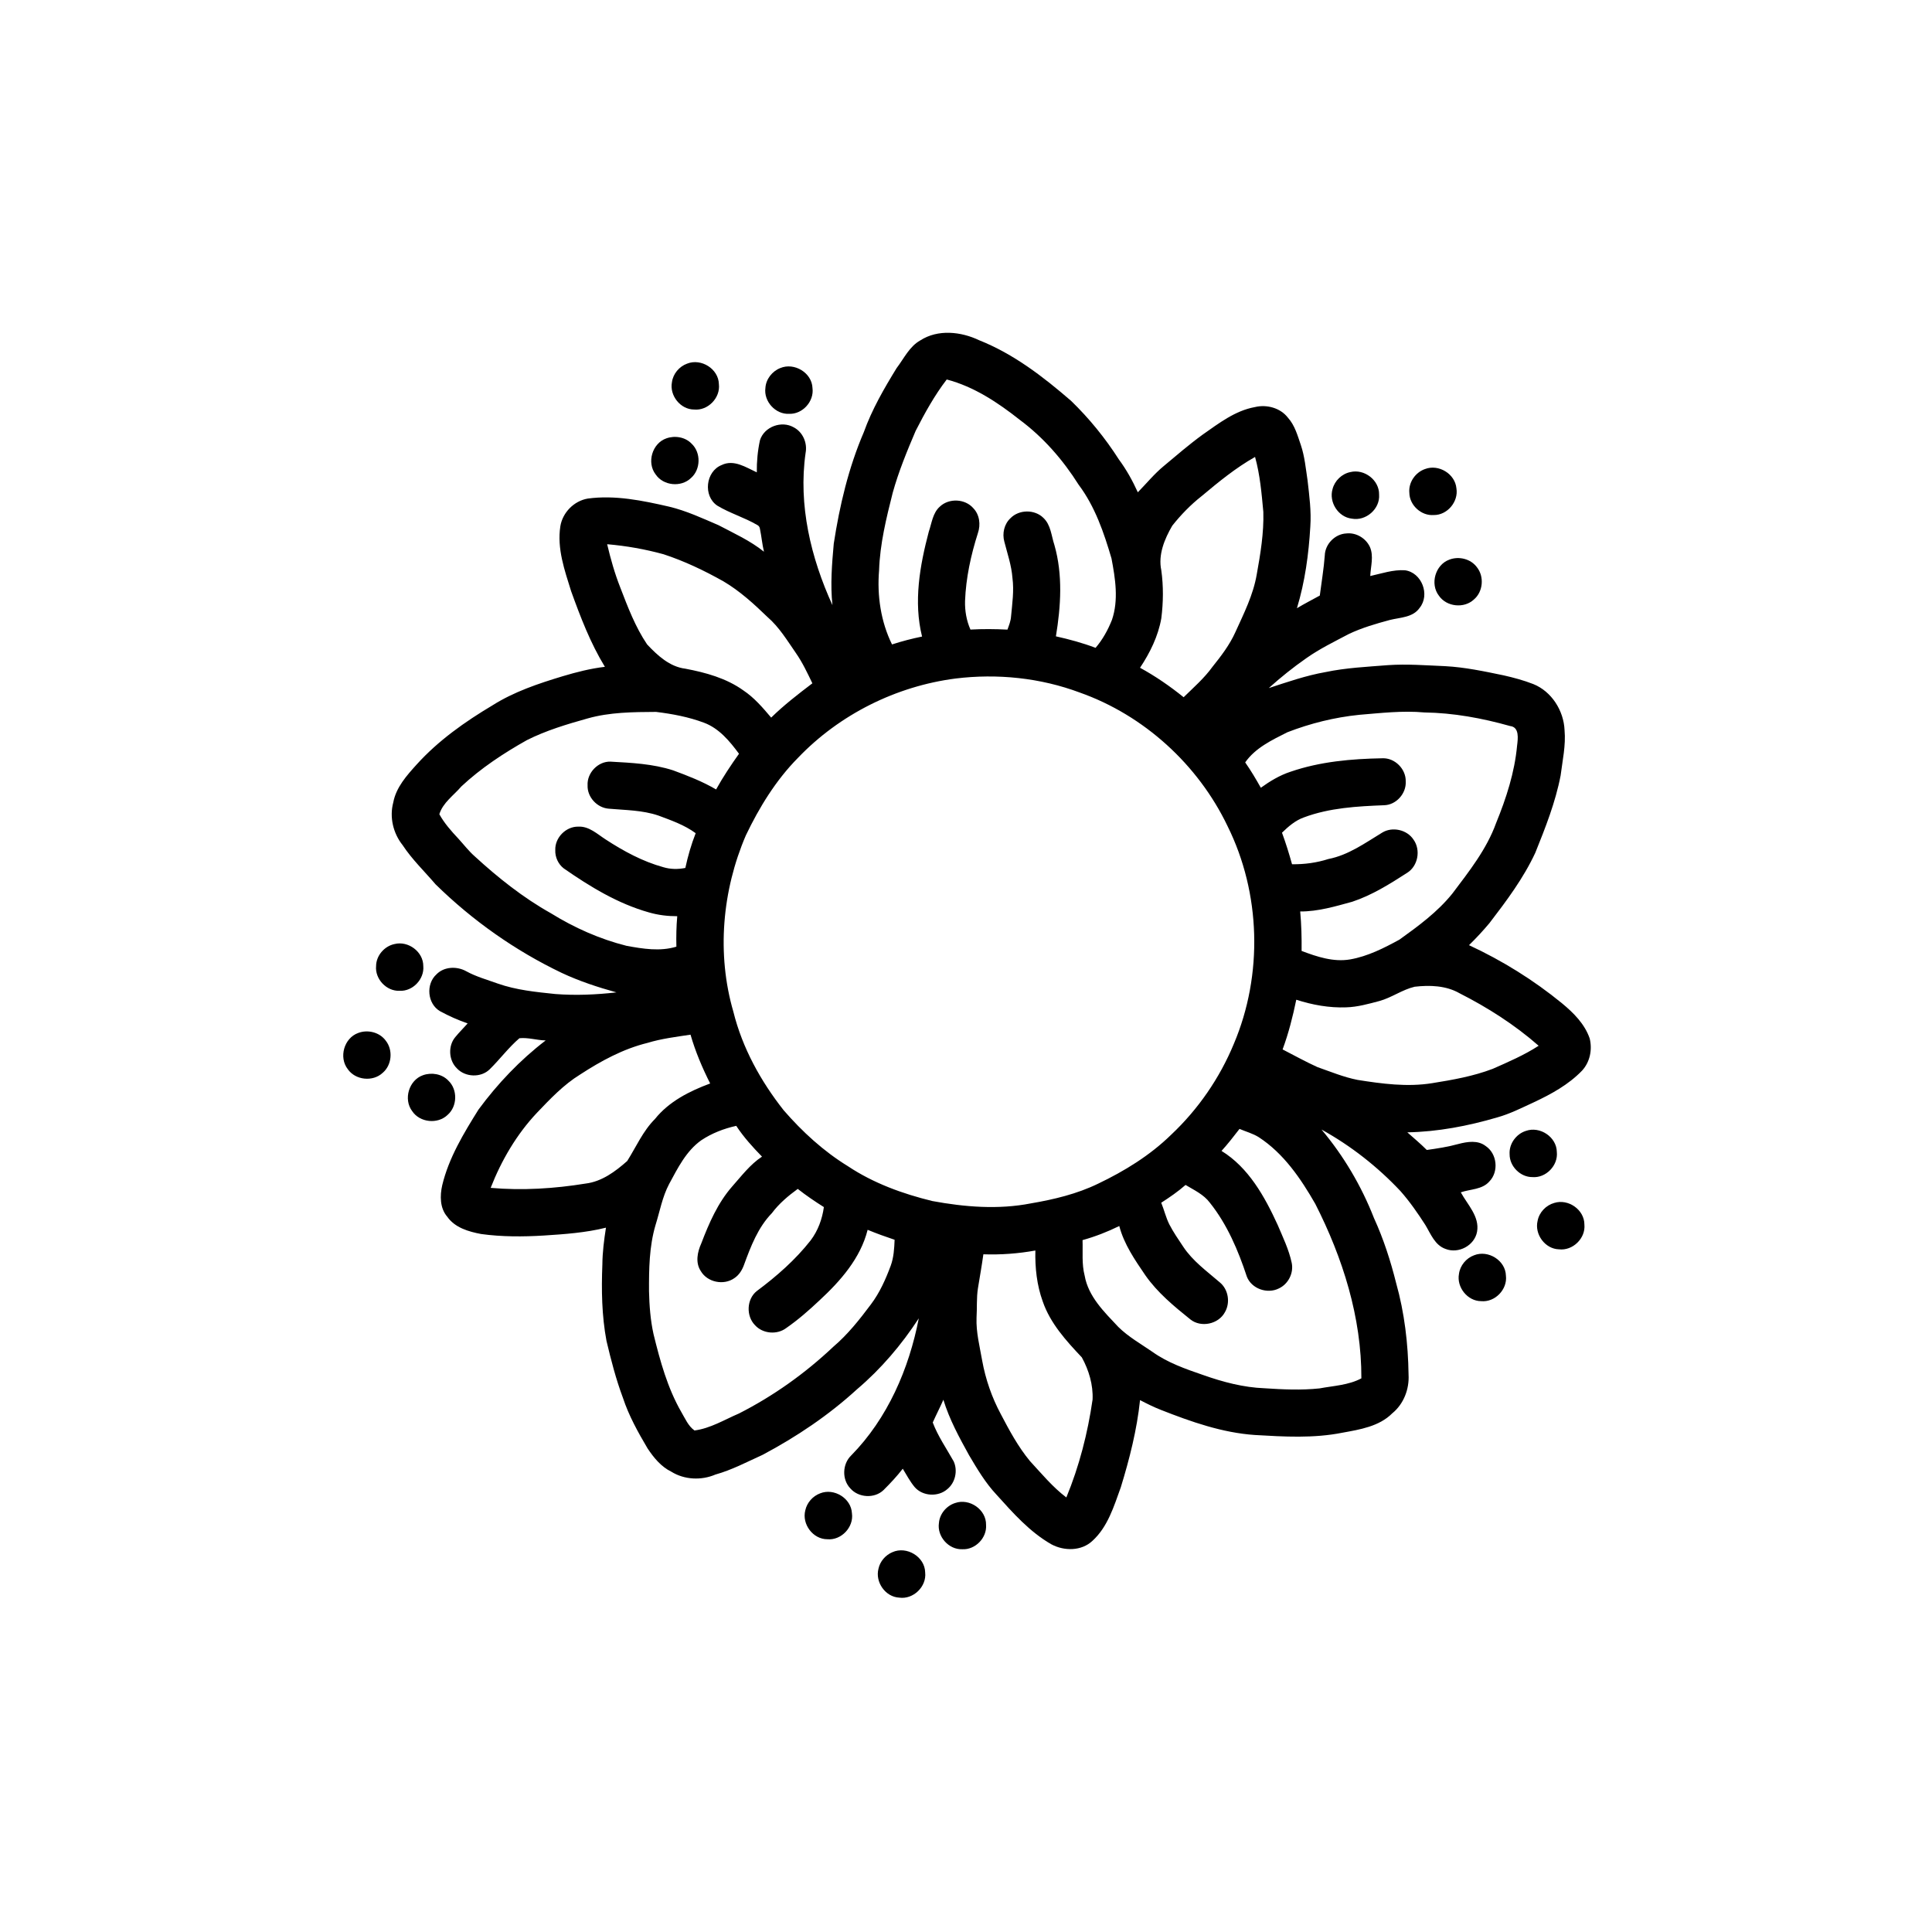 <?xml version="1.0" encoding="UTF-8"?>
<!-- Uploaded to: ICON Repo, www.iconrepo.com, Generator: ICON Repo Mixer Tools -->
<svg fill="#000000" width="800px" height="800px" version="1.1" viewBox="144 144 512 512" xmlns="http://www.w3.org/2000/svg">
 <g>
  <path d="m387.89 234.21c4.656-3.008 10.785-2.344 15.594-0.043 9.145 3.629 17.004 9.695 24.379 16.074 4.805 4.66 9.043 9.875 12.645 15.508 2 2.703 3.637 5.656 5.027 8.715 2.289-2.332 4.356-4.887 6.887-6.969 3.371-2.824 6.711-5.703 10.27-8.297 4.277-2.984 8.602-6.367 13.863-7.316 3.121-0.762 6.762 0.203 8.758 2.812 1.844 2.031 2.555 4.734 3.43 7.266 1.016 3.016 1.297 6.199 1.773 9.336 0.465 4.07 1.02 8.172 0.73 12.277-0.422 7.289-1.418 14.613-3.547 21.613 1.98-1.191 4.035-2.242 6.062-3.356 0.449-3.547 1.059-7.07 1.32-10.633 0.09-3.008 2.691-5.676 5.699-5.828 2.582-0.297 5.176 1.238 6.262 3.586 1.066 2.445 0.199 5.156 0.09 7.699 3.016-0.668 6.066-1.727 9.195-1.527 4.461 0.598 6.715 6.5 3.887 9.969-1.777 2.574-5.156 2.516-7.887 3.203-3.688 0.992-7.383 2.066-10.844 3.703-3.82 2.023-7.734 3.914-11.281 6.414-3.484 2.426-6.805 5.094-9.965 7.934 4.953-1.617 9.902-3.34 15.043-4.242 5.449-1.145 11.023-1.395 16.562-1.84 5.043-0.348 10.086 0.062 15.129 0.27 5.254 0.277 10.414 1.379 15.547 2.445 2.652 0.598 5.281 1.312 7.82 2.301 4.856 1.949 8.07 7.047 8.285 12.207 0.363 4.043-0.543 8.039-1.043 12.031-1.363 7.078-4.023 13.797-6.703 20.457-3.148 6.773-7.644 12.773-12.168 18.668-1.703 2.035-3.512 3.981-5.406 5.832 8.809 4.086 17.141 9.258 24.656 15.414 3.059 2.527 6.012 5.469 7.328 9.312 0.73 2.969 0.074 6.242-2.023 8.52-3.57 3.711-8.156 6.219-12.77 8.387-3.184 1.461-6.324 3.07-9.711 4.012-7.731 2.269-15.754 3.812-23.824 3.957 1.734 1.535 3.512 3.027 5.156 4.672 2.824-0.395 5.652-0.828 8.406-1.594 2.356-0.609 5.133-1.066 7.207 0.555 3.031 2.016 3.512 6.781 0.977 9.375-1.898 2.191-5.039 2.012-7.578 2.887 1.773 3.281 5.031 6.418 4.309 10.449-0.668 3.656-4.922 5.914-8.355 4.551-2.816-0.977-3.914-3.965-5.324-6.309-2.016-3.144-4.152-6.223-6.625-9.023-6.082-6.473-13.156-12.012-20.922-16.309 5.875 6.984 10.57 14.938 13.898 23.441 2.531 5.523 4.402 11.328 5.875 17.215 2.223 7.894 3.188 16.117 3.301 24.305 0.223 3.836-1.301 7.793-4.312 10.238-3.473 3.492-8.574 4.301-13.211 5.144-7.633 1.527-15.469 1.062-23.184 0.609-8.641-0.586-16.895-3.496-24.891-6.641-1.91-0.746-3.746-1.656-5.562-2.606-0.824 7.859-2.781 15.559-5.098 23.102-1.824 5.027-3.441 10.496-7.535 14.211-2.894 2.727-7.492 2.719-10.859 0.906-5.773-3.293-10.211-8.348-14.609-13.223-2.891-3.09-5.055-6.758-7.203-10.375-2.613-4.734-5.231-9.523-6.812-14.715-0.891 2.027-1.914 4-2.82 6.027 1.367 3.629 3.644 6.902 5.547 10.301 1.125 2.457 0.441 5.648-1.684 7.359-2.418 2.133-6.535 1.91-8.652-0.539-1.25-1.492-2.144-3.223-3.156-4.871-1.555 2.008-3.293 3.867-5.094 5.656-2.391 2.312-6.66 2.055-8.816-0.457-2.25-2.363-2.102-6.445 0.23-8.703 9.656-9.812 15.336-22.969 17.926-36.352-4.555 6.992-10.008 13.41-16.379 18.812-7.512 6.879-16.031 12.598-25.02 17.371-4.117 1.859-8.125 4-12.496 5.219-3.723 1.602-8.227 1.398-11.691-0.758-2.715-1.328-4.676-3.731-6.312-6.207-2.516-4.266-4.949-8.629-6.504-13.355-1.84-4.922-3.156-10.016-4.363-15.117-1.246-6.66-1.359-13.469-1.09-20.215 0.027-3.277 0.449-6.539 0.953-9.773-5.379 1.34-10.938 1.727-16.449 2.082-5.531 0.34-11.121 0.355-16.617-0.398-3.32-0.625-6.961-1.668-8.992-4.586-1.969-2.277-1.965-5.551-1.336-8.332 1.746-7.285 5.688-13.77 9.613-20.059 5.062-6.871 11.02-13.137 17.805-18.328-2.328-0.039-4.644-0.824-6.961-0.582-2.883 2.473-5.16 5.57-7.871 8.23-2.316 2.293-6.504 2.125-8.707-0.258-2.176-2.125-2.375-5.945-0.418-8.27 1.035-1.266 2.199-2.41 3.281-3.625-2.523-0.875-4.977-1.965-7.32-3.242-3.359-1.945-3.812-7.164-0.961-9.75 2.039-2.109 5.441-2.211 7.914-0.832 2.629 1.445 5.531 2.242 8.336 3.254 4.91 1.73 10.117 2.242 15.262 2.777 5.394 0.418 10.832 0.18 16.203-0.434-4.941-1.371-9.84-2.977-14.496-5.16-12.348-5.902-23.672-13.898-33.445-23.48-2.934-3.445-6.234-6.586-8.727-10.383-2.508-3.129-3.527-7.414-2.481-11.309 0.742-4.004 3.562-7.137 6.203-10.062 5.734-6.344 12.793-11.328 20.105-15.684 5.711-3.613 12.18-5.769 18.605-7.711 3.66-1.094 7.371-2.039 11.172-2.488-3.836-6.273-6.465-13.164-8.953-20.051-1.73-5.543-3.769-11.297-2.856-17.191 0.594-3.648 3.609-6.715 7.254-7.344 7.25-0.984 14.52 0.52 21.559 2.137 4.559 1.086 8.836 3.078 13.129 4.926 4.102 2.16 8.383 4.09 12.02 7.019-0.477-2-0.648-4.059-1.066-6.062-0.066-0.5-0.324-0.852-0.781-1.059-3.375-1.969-7.195-3.074-10.535-5.098-3.793-2.566-3.082-9.055 1.164-10.75 3.242-1.574 6.438 0.617 9.32 1.934-0.031-2.856 0.23-5.731 0.84-8.516 1.125-3.582 5.734-5.277 8.953-3.406 2.41 1.258 3.644 4.121 3.141 6.762-1.977 13.801 1.391 27.816 7.113 40.355-0.582-5.422-0.137-10.887 0.348-16.293 1.551-10.102 3.918-20.133 7.965-29.547 2.152-6.012 5.363-11.562 8.695-16.984 1.953-2.551 3.367-5.707 6.277-7.34m-1.215 23.934c-2.297 5.383-4.535 10.816-6.102 16.465-1.703 6.742-3.379 13.562-3.609 20.543-0.555 6.676 0.453 13.602 3.43 19.633 2.609-0.844 5.269-1.539 7.961-2.09-2.297-9.191-0.594-18.801 1.781-27.785 0.793-2.285 1.035-4.988 2.957-6.672 2.418-2.269 6.656-2.082 8.84 0.438 1.676 1.723 1.988 4.379 1.223 6.594-1.859 5.836-3.18 11.883-3.41 18.02-0.066 2.582 0.383 5.184 1.43 7.555 3.266-0.18 6.535-0.156 9.805 0.012 0.418-1.133 0.875-2.273 0.957-3.492 0.309-3.394 0.828-6.812 0.367-10.219-0.246-3.297-1.34-6.434-2.152-9.617-0.594-2.164-0.039-4.644 1.633-6.199 2.262-2.328 6.398-2.375 8.711-0.094 2 1.859 2.117 4.777 2.938 7.227 2.246 7.883 1.707 16.188 0.391 24.176 3.559 0.797 7.098 1.746 10.508 3.051 1.879-2.191 3.289-4.754 4.348-7.426 1.789-5.258 0.887-10.945-0.125-16.266-2.012-6.848-4.375-13.77-8.703-19.531-4.144-6.574-9.328-12.535-15.586-17.188-5.793-4.586-12.156-8.816-19.375-10.711-3.231 4.207-5.801 8.867-8.215 13.578m75.754 17.344c-2.898 2.281-5.488 4.945-7.773 7.832-2.051 3.516-3.785 7.699-2.902 11.824 0.586 4.219 0.535 8.512 0 12.727-0.832 4.738-2.996 9.121-5.637 13.094 4.09 2.234 7.93 4.883 11.555 7.809 2.641-2.59 5.469-5.043 7.644-8.066 2.293-2.859 4.551-5.809 6.062-9.172 2.246-4.938 4.734-9.871 5.66-15.266 0.988-5.481 1.914-11.027 1.754-16.617-0.457-4.879-0.871-9.816-2.191-14.559-5.117 2.887-9.684 6.629-14.172 10.395m-157.53 12.738c0.918 3.891 2.008 7.75 3.477 11.469 1.992 5.18 3.981 10.449 7.106 15.074 2.738 2.922 5.988 5.938 10.145 6.441 5.391 1.02 10.852 2.519 15.367 5.754 2.887 1.926 5.148 4.582 7.371 7.207 3.387-3.32 7.148-6.219 10.918-9.086-1.32-2.734-2.606-5.5-4.348-7.996-2.32-3.348-4.449-6.906-7.566-9.59-3.598-3.481-7.328-6.883-11.656-9.438-5.07-2.848-10.34-5.367-15.875-7.18-4.887-1.344-9.895-2.223-14.938-2.656m92.336 35.59c-15.781 2.035-30.781 9.527-41.781 21.039-5.84 5.906-10.223 13.066-13.797 20.52-6.281 14.613-7.773 31.438-3.305 46.77 2.375 9.578 7.25 18.387 13.332 26.098 4.945 5.695 10.57 10.852 17.012 14.809 6.769 4.508 14.52 7.324 22.379 9.238 8.586 1.586 17.48 2.312 26.113 0.621 6.098-1.039 12.203-2.496 17.797-5.211 7.031-3.356 13.762-7.5 19.363-12.969 7.164-6.738 12.883-15.027 16.637-24.121 7.746-18.285 7.148-39.918-1.688-57.707-7.793-16.258-22.117-29.34-39.141-35.367-10.449-3.91-21.863-5.078-32.922-3.719m106.93 9.625c-6.508 0.664-12.914 2.258-19.004 4.617-4.082 2.059-8.48 4.129-11.176 7.988 1.516 2.156 2.852 4.426 4.144 6.719 2.43-1.754 5.035-3.324 7.902-4.258 7.797-2.68 16.105-3.41 24.301-3.555 3.312-0.148 6.301 2.859 6.195 6.16 0.176 3.156-2.504 6.184-5.68 6.281-7.18 0.285-14.508 0.684-21.305 3.227-2.269 0.805-4.106 2.402-5.805 4.055 1.012 2.742 1.879 5.539 2.66 8.359 3.273 0.043 6.519-0.387 9.641-1.387 5.297-1.031 9.734-4.25 14.254-6.996 2.699-1.652 6.582-0.785 8.312 1.875 1.961 2.75 1.176 7.016-1.73 8.801-4.598 2.965-9.309 5.918-14.531 7.648-4.508 1.234-9.059 2.598-13.781 2.574 0.32 3.477 0.406 6.965 0.371 10.457 4.074 1.543 8.461 3.008 12.871 2.246 4.66-0.816 8.941-2.996 13.059-5.242 5.027-3.609 10.105-7.336 14.016-12.199 4.414-5.852 9.078-11.723 11.598-18.699 2.688-6.582 4.906-13.406 5.562-20.52 0.223-1.805 0.664-4.914-1.863-5.188-7.391-2.086-15.023-3.488-22.719-3.598-5.777-0.527-11.547 0.164-17.293 0.633m-204.48 0.965c-5.469 1.531-10.953 3.176-16.043 5.731-6.191 3.477-12.184 7.426-17.383 12.281-2.012 2.363-4.891 4.289-5.832 7.363 1.328 2.406 3.18 4.488 5.055 6.488 1.438 1.57 2.738 3.285 4.352 4.699 6.18 5.664 12.805 10.934 20.133 15.043 6.211 3.852 12.961 6.852 20.055 8.641 4.344 0.797 8.898 1.547 13.223 0.227-0.062-2.695-0.012-5.387 0.227-8.07-2.539 0.004-5.074-0.301-7.512-1.012-8.234-2.316-15.621-6.828-22.586-11.676-1.461-1.137-2.305-3-2.223-4.844-0.125-3.269 2.801-6.254 6.07-6.207 2.856-0.156 5.031 1.953 7.273 3.394 4.742 3.094 9.812 5.844 15.297 7.356 1.895 0.57 3.894 0.586 5.828 0.195 0.676-3.133 1.562-6.219 2.738-9.207-2.969-2.188-6.481-3.402-9.895-4.68-4.223-1.434-8.727-1.422-13.117-1.812-3.098-0.215-5.754-3.066-5.633-6.195-0.184-3.285 2.754-6.371 6.051-6.277 5.582 0.312 11.262 0.574 16.621 2.312 3.894 1.438 7.789 2.949 11.383 5.059 1.824-3.281 3.894-6.402 6.07-9.457-2.465-3.34-5.273-6.734-9.281-8.23-4.074-1.527-8.402-2.34-12.711-2.863-6.074 0.039-12.266 0.066-18.16 1.742m209.82 74.887c-2.871 0.758-5.762 1.578-8.75 1.664-4.488 0.172-8.973-0.641-13.234-2.019-0.918 4.461-2.043 8.891-3.625 13.172 3.059 1.578 6.078 3.246 9.211 4.676 3.512 1.227 6.973 2.676 10.641 3.398 6.516 1.035 13.191 1.93 19.766 0.871 5.441-0.871 10.918-1.832 16.086-3.809 4.144-1.832 8.336-3.633 12.152-6.109-6.328-5.547-13.484-10.121-20.98-13.922-3.566-2.039-7.898-2.188-11.879-1.719-3.309 0.781-6.109 2.906-9.387 3.797m-193.93 11.09c-6.438 1.582-12.312 4.781-17.836 8.375-4.379 2.695-7.93 6.457-11.453 10.148-5.379 5.703-9.414 12.613-12.262 19.891 8.391 0.742 16.867 0.207 25.172-1.141 4.297-0.527 7.875-3.195 11.02-5.981 2.371-3.762 4.164-7.941 7.348-11.129 3.711-4.641 9.164-7.387 14.633-9.414-2.098-4.156-3.914-8.453-5.207-12.934-3.832 0.582-7.695 1.051-11.414 2.184m14.262 25.801c-4.016 2.859-6.231 7.379-8.52 11.598-1.809 3.422-2.469 7.269-3.621 10.934-1.66 5.668-1.73 11.609-1.707 17.469 0.09 3.809 0.371 7.629 1.191 11.352 1.746 7.129 3.711 14.324 7.402 20.723 1.004 1.691 1.797 3.648 3.457 4.832 4.207-0.543 7.914-2.844 11.762-4.488 9.141-4.641 17.578-10.656 25.031-17.699 3.824-3.25 6.957-7.211 9.953-11.215 2.332-3.09 3.922-6.656 5.262-10.27 0.801-2.195 0.941-4.555 1.027-6.867-2.414-0.805-4.801-1.672-7.148-2.637-1.887 7.531-7.191 13.551-12.758 18.699-2.781 2.621-5.664 5.152-8.812 7.332-2.438 1.852-6.227 1.52-8.281-0.762-2.402-2.438-2.223-6.902 0.477-9.043 5.25-3.906 10.23-8.27 14.281-13.434 1.934-2.566 3.062-5.644 3.496-8.816-2.379-1.5-4.711-3.078-6.922-4.82-2.547 1.859-4.969 3.891-6.863 6.434-3.668 3.777-5.578 8.781-7.359 13.637-0.496 1.406-1.312 2.746-2.574 3.578-2.809 1.996-7.16 1.117-8.902-1.875-1.484-2.242-0.895-5.062 0.141-7.348 2.035-5.336 4.363-10.691 8.156-15.039 2.484-2.793 4.766-5.859 7.926-7.938-2.484-2.539-4.867-5.184-6.828-8.156-3.273 0.723-6.469 1.957-9.266 3.82m137.87 2.82c7.18 4.414 11.441 12.113 14.859 19.562 1.395 3.305 2.992 6.57 3.742 10.102 0.57 2.707-0.91 5.629-3.41 6.785-3.055 1.539-7.234 0.094-8.48-3.137-2.289-6.93-5.203-13.824-9.793-19.57-1.637-2.199-4.164-3.348-6.449-4.723-2.004 1.762-4.207 3.273-6.449 4.715 0.781 1.895 1.23 3.914 2.156 5.754 1.07 2.066 2.394 3.981 3.684 5.914 2.516 3.797 6.262 6.484 9.664 9.422 2.293 1.859 2.856 5.391 1.375 7.918-1.691 3.172-6.324 4.164-9.141 1.926-4.352-3.496-8.738-7.109-11.957-11.723-2.769-4.066-5.644-8.227-6.898-13.043-3.125 1.539-6.379 2.805-9.734 3.738 0.109 3.141-0.246 6.324 0.559 9.41 0.973 5.578 5.215 9.652 8.922 13.602 2.656 2.621 5.941 4.469 9 6.574 4.066 2.914 8.84 4.57 13.531 6.184 5.227 1.844 10.66 3.285 16.227 3.492 4.844 0.32 9.73 0.551 14.566 0.035 3.723-0.695 7.672-0.844 11.086-2.66 0.062-16.152-4.934-31.941-12.207-46.23-3.856-6.727-8.379-13.375-14.98-17.68-1.582-0.992-3.406-1.469-5.109-2.199-1.527 1.988-3.078 3.969-4.762 5.832m-63.117 27.402c-0.418 3.008-0.949 5.996-1.438 8.992-0.41 2.59-0.207 5.219-0.371 7.824-0.145 3.852 0.84 7.602 1.496 11.363 0.898 4.938 2.551 9.738 4.926 14.16 2.266 4.324 4.602 8.672 7.723 12.445 3.086 3.336 6.004 6.894 9.652 9.652 3.426-8.297 5.672-17.062 6.953-25.941 0.18-3.879-0.988-7.809-2.852-11.184-4.148-4.391-8.367-9.02-10.363-14.84-1.559-4.301-2.051-8.922-1.945-13.477-4.551 0.824-9.16 1.16-13.781 1.004z"/>
  <path d="m326.09 240.37c3.711-1.488 8.332 1.375 8.422 5.422 0.445 3.629-2.906 7.094-6.555 6.738-3.621 0-6.562-3.691-5.887-7.231 0.285-2.215 1.922-4.176 4.019-4.93z"/>
  <path d="m350.78 241.54c3.715-1.559 8.398 1.242 8.539 5.312 0.465 3.519-2.641 6.957-6.191 6.816-3.598 0.195-6.769-3.285-6.289-6.848 0.137-2.336 1.789-4.434 3.941-5.281z"/>
  <path d="m320.6 260.17c2.269-0.812 5.035-0.348 6.715 1.445 2.488 2.363 2.394 6.809-0.195 9.062-2.59 2.527-7.34 2.066-9.367-0.949-2.422-3.141-0.91-8.266 2.848-9.559z"/>
  <path d="m521.62 268.31c3.606-1.402 8.004 1.25 8.348 5.117 0.582 3.531-2.43 7.125-6.023 7.062-3.289 0.254-6.41-2.594-6.453-5.894-0.262-2.723 1.574-5.394 4.129-6.285z"/>
  <path d="m501.84 269.11c3.691-0.934 7.719 2.125 7.633 5.965 0.293 3.797-3.512 7.086-7.227 6.371-3.609-0.406-6.133-4.383-5.102-7.848 0.562-2.211 2.457-4.031 4.695-4.488z"/>
  <path d="m528.09 292.31c2.539-0.977 5.695-0.211 7.32 2.031 1.977 2.477 1.625 6.488-0.816 8.535-2.602 2.438-7.242 1.949-9.262-1-2.418-3.121-0.969-8.215 2.758-9.566z"/>
  <path d="m248.56 394.18c3.633-0.914 7.613 2.039 7.617 5.816 0.332 3.473-2.805 6.777-6.297 6.574-3.457 0.148-6.539-3.125-6.211-6.566 0.023-2.766 2.207-5.277 4.891-5.824z"/>
  <path d="m238.92 417.75c2.531-0.969 5.668-0.203 7.293 2.019 1.996 2.477 1.645 6.516-0.82 8.559-2.594 2.426-7.219 1.934-9.234-0.996-2.434-3.129-0.977-8.242 2.762-9.582z"/>
  <path d="m256.1 428.94c2.25-0.805 5.008-0.355 6.691 1.41 2.523 2.356 2.438 6.84-0.168 9.102-2.602 2.539-7.371 2.055-9.387-0.984-2.387-3.144-0.875-8.227 2.863-9.527z"/>
  <path d="m548.38 443.7c3.719-1.324 8.16 1.617 8.195 5.602 0.383 3.566-2.902 6.938-6.477 6.641-3.191 0.023-6.059-2.856-6.035-6.047-0.191-2.738 1.719-5.383 4.316-6.195z"/>
  <path d="m555.89 462.79c3.715-1.176 8.008 1.801 7.992 5.742 0.352 3.633-3.098 6.981-6.723 6.551-3.688-0.086-6.539-3.977-5.68-7.535 0.41-2.254 2.215-4.144 4.41-4.758z"/>
  <path d="m534.65 476.66c3.707-1.496 8.336 1.355 8.434 5.402 0.457 3.637-2.898 7.109-6.551 6.758-3.617 0-6.555-3.684-5.891-7.215 0.285-2.219 1.91-4.184 4.008-4.945z"/>
  <path d="m361.35 539.75c3.672-1.477 8.234 1.301 8.422 5.293 0.531 3.668-2.836 7.219-6.527 6.871-3.801 0.008-6.773-3.992-5.84-7.637 0.434-2.047 1.984-3.805 3.945-4.527z"/>
  <path d="m397.14 542.31c3.793-1.328 8.262 1.75 8.176 5.805 0.258 3.453-2.879 6.652-6.332 6.449-3.586 0.129-6.684-3.387-6.16-6.926 0.18-2.441 2.004-4.606 4.316-5.328z"/>
  <path d="m380.48 555.35c3.766-1.715 8.633 1.191 8.699 5.371 0.426 3.738-3.144 7.199-6.867 6.668-3.699-0.184-6.445-4.144-5.5-7.691 0.414-1.926 1.859-3.586 3.668-4.348z"/>
 </g>
</svg>